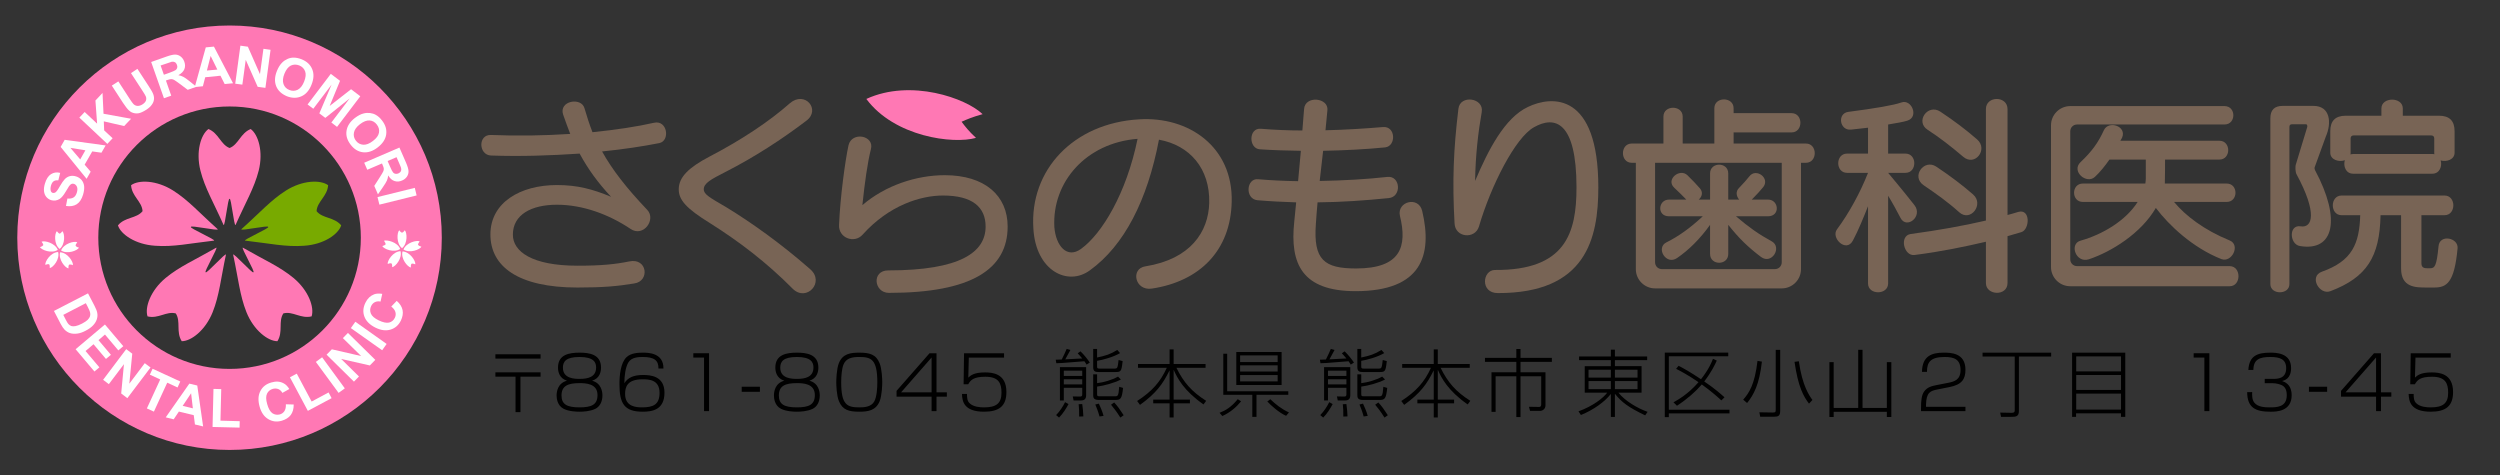 <?xml version="1.0" encoding="utf-8"?>
<!-- Generator: Adobe Illustrator 12.0.0, SVG Export Plug-In . SVG Version: 6.00 Build 51448)  -->
<!DOCTYPE svg PUBLIC "-//W3C//DTD SVG 1.1//EN" "http://www.w3.org/Graphics/SVG/1.1/DTD/svg11.dtd">
<svg  version="1.1" id="レイヤー_1" xmlns="http://www.w3.org/2000/svg" xmlns:xlink="http://www.w3.org/1999/xlink" width="736.159" height="140"
	 viewBox="0 0 736.159 140" overflow="visible" enable-background="new 0 0 736.159 140" xml:space="preserve">
<rect x="0" y="0" width="736.159" height="140" fill="#333333" stroke="none"/>
<rect fill="none" width="736.159" height="140"/>
<g>
	<path fill="#FF78B4" d="M130.092,69.991c0,34.511-27.974,62.502-62.484,62.502c-34.532,0-62.519-27.991-62.519-62.502
		c0-34.497,27.986-62.483,62.519-62.483C102.118,7.508,130.092,35.494,130.092,69.991 M67.607,31.352
		c-21.352,0-38.661,17.323-38.661,38.64c0,21.333,17.31,38.636,38.661,38.636c21.333,0,38.645-17.303,38.645-38.636
		C106.252,48.675,88.94,31.352,67.607,31.352"/>
	<path fill="#FFFFFF" d="M25.917,86.379l1.917,3.684c0.438,0.853,0.701,1.501,0.793,2.031c0.14,0.663,0.08,1.312-0.132,1.974
		c-0.224,0.666-0.61,1.247-1.132,1.791c-0.523,0.559-1.268,1.067-2.202,1.554c-0.829,0.434-1.598,0.702-2.298,0.799
		c-0.852,0.135-1.635,0.083-2.323-0.152c-0.529-0.184-1.044-0.501-1.536-0.999c-0.37-0.39-0.756-0.948-1.143-1.691l-1.975-3.805
		L25.917,86.379z M25.273,89.277l-6.64,3.44l0.779,1.513c0.284,0.555,0.53,0.953,0.724,1.178c0.252,0.274,0.536,0.464,0.842,0.596
		c0.304,0.107,0.716,0.107,1.234,0.028c0.529-0.106,1.178-0.35,1.947-0.741c0.783-0.412,1.341-0.791,1.691-1.144
		c0.339-0.344,0.567-0.713,0.67-1.052c0.105-0.393,0.099-0.791-0.014-1.193c-0.083-0.325-0.333-0.882-0.762-1.717L25.273,89.277z"/>
	<polygon fill="#FFFFFF" points="22.266,102.832 30.897,95.554 36.306,101.946 34.846,103.18 30.91,98.512 29.001,100.155 
		32.658,104.478 31.203,105.696 27.54,101.36 25.194,103.362 29.265,108.175 27.806,109.396 	"/>
	<polygon fill="#FFFFFF" points="30.364,111.836 37.168,102.807 38.944,104.146 38.083,112.975 42.629,106.941 44.325,108.216 
		37.499,117.244 35.689,115.867 36.496,107.235 32.05,113.119 	"/>
	<polygon fill="#FFFFFF" points="43.246,120.268 47.176,111.744 44.127,110.324 44.93,108.585 53.087,112.341 52.281,114.098 
		49.244,112.691 45.319,121.208 	"/>
	<path fill="#FFFFFF" d="M59.812,125.569l-2.411-0.581l-0.347-2.733l-4.383-1.06l-1.525,2.281l-2.34-0.584l6.949-9.931l2.334,0.563
		L59.812,125.569z M56.788,120.241l-0.515-4.441l-2.483,3.712L56.788,120.241z"/>
	<polygon fill="#FFFFFF" points="62.589,125.724 62.86,114.515 65.147,114.581 64.918,123.866 70.588,124.026 70.544,125.916 	"/>
	<path fill="#FFFFFF" d="M84.18,119.047l2.306,0.066c0.014,1.286-0.292,2.315-0.88,3.104c-0.598,0.78-1.479,1.326-2.647,1.678
		c-1.443,0.418-2.776,0.245-3.977-0.486c-1.213-0.721-2.055-1.949-2.53-3.646c-0.51-1.821-0.439-3.354,0.218-4.611
		c0.645-1.273,1.743-2.123,3.269-2.539c1.324-0.398,2.519-0.313,3.565,0.252c0.631,0.31,1.191,0.882,1.688,1.689l-2.038,1.14
		c-0.287-0.516-0.67-0.896-1.175-1.113c-0.506-0.198-1.047-0.224-1.628-0.079c-0.812,0.24-1.382,0.703-1.727,1.433
		c-0.338,0.722-0.33,1.736,0.043,3.021c0.383,1.394,0.909,2.281,1.562,2.743c0.663,0.426,1.393,0.533,2.175,0.334
		c0.585-0.166,1.034-0.506,1.352-0.981C84.07,120.555,84.22,119.896,84.18,119.047"/>
	<polygon fill="#FFFFFF" points="90.65,120.983 85.371,111.093 87.389,110.026 91.764,118.239 96.755,115.562 97.648,117.245 	"/>
	<polygon fill="#FFFFFF" points="99.704,115.692 93.009,106.572 94.852,105.207 101.535,114.355 	"/>
	<polygon fill="#FFFFFF" points="104.225,112.38 96.167,104.438 97.716,102.859 106.349,104.844 100.964,99.564 102.449,98.034 
		110.51,105.963 108.906,107.613 100.459,105.695 105.704,110.862 	"/>
	<polygon fill="#FFFFFF" points="112.532,103.137 103.311,96.614 104.639,94.744 113.851,101.282 	"/>
	<path fill="#FFFFFF" d="M115.216,90.265l1.605-1.669c0.953,0.82,1.527,1.748,1.724,2.715c0.196,0.981,0.012,2.003-0.505,3.098
		c-0.662,1.34-1.677,2.232-3.01,2.638c-1.353,0.418-2.826,0.232-4.415-0.538c-1.692-0.825-2.796-1.922-3.296-3.232
		c-0.511-1.327-0.416-2.699,0.28-4.119c0.603-1.257,1.464-2.061,2.578-2.496c0.663-0.239,1.459-0.281,2.381-0.129l-0.509,2.275
		c-0.591-0.133-1.123-0.081-1.621,0.146c-0.489,0.231-0.861,0.609-1.132,1.153c-0.365,0.756-0.391,1.496-0.086,2.228
		c0.307,0.747,1.074,1.392,2.288,1.994c1.277,0.617,2.3,0.83,3.082,0.659c0.77-0.215,1.338-0.671,1.688-1.407
		c0.271-0.55,0.32-1.114,0.17-1.67C116.291,91.338,115.88,90.794,115.216,90.265"/>
	<path fill="#FFFFFF" d="M19.429,60.648l0.417-2.189c0.754,0.08,1.358-0.027,1.81-0.318c0.449-0.276,0.77-0.769,0.967-1.431
		c0.212-0.704,0.225-1.284,0.028-1.731c-0.2-0.43-0.491-0.722-0.89-0.842c-0.259-0.08-0.497-0.066-0.715,0.027
		c-0.229,0.093-0.464,0.317-0.705,0.647c-0.172,0.239-0.503,0.77-0.993,1.625c-0.634,1.087-1.231,1.797-1.803,2.154
		c-0.789,0.484-1.617,0.597-2.467,0.357c-0.556-0.166-1.025-0.489-1.417-0.928c-0.392-0.473-0.624-1.02-0.702-1.708
		c-0.068-0.638,0.005-1.386,0.265-2.242c0.396-1.34,0.993-2.279,1.792-2.784c0.807-0.503,1.7-0.651,2.708-0.377l-0.552,2.205
		c-0.581-0.066-1.045,0.015-1.385,0.268c-0.325,0.23-0.589,0.637-0.771,1.258c-0.178,0.636-0.194,1.181-0.043,1.624
		c0.105,0.284,0.293,0.458,0.571,0.538c0.251,0.066,0.502,0.027,0.757-0.134c0.304-0.205,0.752-0.782,1.311-1.808
		c0.562-0.974,1.062-1.681,1.485-2.13c0.41-0.418,0.895-0.702,1.452-0.86c0.548-0.146,1.164-0.135,1.846,0.078
		c0.625,0.186,1.157,0.542,1.602,1.021c0.43,0.519,0.693,1.115,0.775,1.828c0.079,0.703-0.03,1.525-0.294,2.467
		c-0.409,1.38-1.039,2.334-1.895,2.886C21.734,60.685,20.686,60.847,19.429,60.648"/>
	<path fill="#FFFFFF" d="M31.106,42.827l-1.231,2.136l-2.711-0.379l-2.24,3.905l1.775,2.068l-1.198,2.095l-7.643-9.392l1.191-2.09
		L31.106,42.827z M25.142,44.261l-4.409-0.717l2.89,3.394L25.142,44.261z"/>
	<polygon fill="#FFFFFF" points="31.604,42.375 23.365,34.634 24.93,32.977 28.595,36.409 28.1,29.596 30.192,27.363 30.482,33.495 
		38.598,34.967 36.558,37.115 30.568,35.734 30.671,38.385 33.164,40.708 	"/>
	<path fill="#FFFFFF" d="M32.923,25.208l1.923-1.244l3.336,5.143c0.522,0.814,0.899,1.298,1.106,1.524
		c0.33,0.331,0.736,0.53,1.191,0.557c0.457,0.02,0.964-0.12,1.498-0.463c0.53-0.347,0.877-0.736,1.009-1.143
		c0.12-0.396,0.107-0.801-0.041-1.169c-0.158-0.355-0.481-0.907-0.968-1.642l-3.406-5.236l1.895-1.259l3.251,4.984
		c0.74,1.126,1.22,1.947,1.418,2.506c0.199,0.543,0.264,1.039,0.199,1.545c-0.062,0.537-0.266,1.04-0.603,1.492
		c-0.34,0.509-0.891,1.02-1.638,1.511c-0.896,0.568-1.65,0.914-2.248,1.035c-0.604,0.09-1.146,0.052-1.65-0.109
		c-0.491-0.144-0.89-0.396-1.2-0.694c-0.51-0.471-1.088-1.233-1.783-2.272L32.923,25.208z"/>
	<path fill="#FFFFFF" d="M48.276,28.932l-3.763-10.678l4.518-1.597c1.141-0.406,2.002-0.598,2.585-0.586
		c0.6,0.016,1.114,0.207,1.608,0.586c0.476,0.377,0.833,0.894,1.052,1.517c0.285,0.802,0.285,1.538,0,2.234
		c-0.288,0.662-0.869,1.248-1.757,1.729c0.558,0.107,1.047,0.259,1.466,0.498c0.416,0.198,1.027,0.647,1.834,1.285l2.028,1.63
		l-2.571,0.901l-2.371-1.78c-0.843-0.622-1.412-1.022-1.685-1.167c-0.279-0.135-0.56-0.208-0.804-0.208
		c-0.258,0-0.627,0.089-1.133,0.261l-0.428,0.151l1.561,4.456L48.276,28.932z M48.258,22.012l1.581-0.561
		c1.033-0.381,1.661-0.652,1.901-0.832c0.209-0.172,0.357-0.369,0.433-0.646c0.067-0.261,0.067-0.559-0.064-0.877
		c-0.134-0.352-0.326-0.623-0.598-0.776c-0.266-0.146-0.583-0.189-0.947-0.132c-0.184,0.038-0.717,0.218-1.586,0.537l-1.683,0.558
		L48.258,22.012z"/>
	<path fill="#FFFFFF" d="M68.629,24.519l-2.475,0.23l-1.236-2.452l-4.49,0.452l-0.685,2.65l-2.396,0.246l3.248-11.693l2.4-0.227
		L68.629,24.519z M64.001,20.487l-1.977-4.017l-1.1,4.302L64.001,20.487z"/>
	<polygon fill="#FFFFFF" points="69.264,24.644 70.789,13.448 72.991,13.752 76.553,21.839 77.572,14.368 79.67,14.667 
		78.153,25.871 75.88,25.564 72.364,17.625 71.365,24.922 	"/>
	<path fill="#FFFFFF" d="M81.542,20.893c0.431-1.069,0.954-1.904,1.571-2.492c0.442-0.445,0.957-0.783,1.545-1.043
		c0.581-0.265,1.167-0.389,1.735-0.389c0.771-0.014,1.569,0.151,2.425,0.49c1.542,0.629,2.588,1.595,3.129,2.949
		c0.545,1.327,0.465,2.852-0.224,4.543c-0.676,1.71-1.686,2.855-2.985,3.413c-1.31,0.581-2.728,0.569-4.269-0.026
		c-1.551-0.665-2.605-1.625-3.139-2.951C80.799,24.059,80.864,22.57,81.542,20.893 M83.747,21.722
		c-0.468,1.166-0.562,2.176-0.271,3.018c0.298,0.842,0.876,1.43,1.724,1.753c0.837,0.345,1.659,0.32,2.439-0.053
		c0.783-0.402,1.434-1.192,1.915-2.418c0.484-1.207,0.585-2.207,0.301-2.996c-0.292-0.81-0.874-1.407-1.736-1.76
		c-0.883-0.342-1.705-0.315-2.48,0.041C84.868,19.712,84.239,20.5,83.747,21.722"/>
	<polygon fill="#FFFFFF" points="90.569,30.764 97.411,21.748 100.128,23.802 97.079,31.199 103.379,26.276 106.094,28.349 
		99.247,37.363 97.57,36.08 102.954,28.988 95.793,34.713 94.037,33.388 97.636,24.921 92.253,32.021 	"/>
	<path fill="#FFFFFF" d="M104.482,34.752c0.917-0.696,1.786-1.165,2.615-1.351c0.617-0.161,1.238-0.193,1.876-0.12
		c0.623,0.081,1.192,0.253,1.697,0.55c0.662,0.364,1.272,0.91,1.828,1.651c1.028,1.326,1.429,2.677,1.218,4.137
		c-0.204,1.393-1.043,2.665-2.497,3.79c-1.451,1.124-2.878,1.581-4.295,1.433c-1.432-0.159-2.646-0.902-3.653-2.213
		c-1.026-1.339-1.443-2.665-1.233-4.097C102.245,37.112,103.067,35.854,104.482,34.752 M105.988,36.576
		c-1.014,0.787-1.604,1.611-1.764,2.471c-0.171,0.903,0.026,1.673,0.586,2.4c0.556,0.717,1.257,1.101,2.139,1.169
		c0.885,0.066,1.832-0.308,2.872-1.114c1.033-0.782,1.618-1.579,1.774-2.425c0.153-0.849-0.051-1.631-0.622-2.384
		c-0.571-0.759-1.286-1.159-2.147-1.225C107.966,35.41,107.016,35.787,105.988,36.576"/>
	<path fill="#FFFFFF" d="M107.246,47.918l10.369-4.467l1.922,4.388c0.472,1.088,0.724,1.943,0.756,2.52
		c0.03,0.591-0.118,1.129-0.462,1.656c-0.36,0.517-0.828,0.889-1.447,1.141c-0.774,0.345-1.511,0.392-2.227,0.146
		c-0.71-0.224-1.321-0.754-1.843-1.643c-0.066,0.577-0.191,1.073-0.387,1.509c-0.191,0.445-0.573,1.063-1.165,1.925l-1.469,2.135
		l-1.086-2.49l1.601-2.501c0.564-0.88,0.914-1.466,1.037-1.757c0.132-0.292,0.185-0.543,0.17-0.817
		c-0.026-0.258-0.132-0.617-0.358-1.105l-0.172-0.427l-4.337,1.857L107.246,47.918z M114.143,47.413l0.662,1.538
		c0.438,1.022,0.758,1.631,0.947,1.832c0.193,0.218,0.424,0.357,0.696,0.396c0.266,0.055,0.557,0.012,0.862-0.112
		c0.358-0.158,0.6-0.378,0.729-0.657c0.132-0.264,0.16-0.598,0.067-0.953c-0.057-0.186-0.251-0.704-0.624-1.539l-0.716-1.631
		L114.143,47.413z"/>
	<polygon fill="#FFFFFF" points="111.162,58.033 122.139,55.316 122.68,57.548 111.717,60.262 	"/>
	<path fill="#FFFFFF" d="M118.381,73.081c1.728-1.365,1.503-4.642,0.812-5.276c-0.258,0.391-0.529,0.635-0.812,0.704
		c-0.29-0.069-0.554-0.313-0.819-0.704C116.886,68.439,116.648,71.716,118.381,73.081"/>
	<path fill="#FFFFFF" d="M117.841,73.315c-0.79-2.063-3.905-2.75-4.774-2.429c0.32,0.42,0.492,0.817,0.492,1.054
		c-0.172,0.219-0.519,0.398-0.994,0.52C113.017,73.325,115.985,74.547,117.841,73.315"/>
	<path fill="#FFFFFF" d="M117.935,73.958c-2.219,0.104-3.919,2.811-3.769,3.778c0.466-0.212,0.838-0.253,1.116-0.174
		c0.187,0.253,0.24,0.637,0.199,1.115C116.448,78.519,118.511,76.065,117.935,73.958"/>
	<path fill="#FFFFFF" d="M118.53,74.036c-0.581,2.135,1.486,4.577,2.446,4.743c-0.032-0.499,0.02-0.871,0.199-1.109
		c0.284-0.107,0.656-0.027,1.121,0.158C122.435,76.859,120.745,74.157,118.53,74.036"/>
	<path fill="#FFFFFF" d="M118.812,73.468c1.855,1.23,4.822,0.013,5.278-0.809c-0.496-0.146-0.832-0.333-0.996-0.585
		c-0.008-0.238,0.171-0.583,0.481-1.007C122.706,70.649,119.597,71.454,118.812,73.468"/>
	<path fill="#FFFFFF" d="M17.557,73.301c1.731-1.379,1.501-4.579,0.811-5.23c-0.251,0.346-0.517,0.651-0.811,0.742
		c-0.276-0.091-0.543-0.396-0.807-0.742C16.06,68.722,15.835,71.922,17.557,73.301"/>
	<path fill="#FFFFFF" d="M17.021,73.573c-0.789-2.003-3.891-2.829-4.781-2.4c0.333,0.426,0.505,0.723,0.5,1
		c-0.167,0.258-0.519,0.473-0.989,0.589C12.198,73.587,15.158,74.792,17.021,73.573"/>
	<path fill="#FFFFFF" d="M17.116,74.21c-2.224,0.093-3.905,2.81-3.773,3.777c0.462-0.186,0.845-0.251,1.119-0.159
		c0.18,0.239,0.239,0.611,0.194,1.113C15.63,78.779,17.688,76.343,17.116,74.21"/>
	<path fill="#FFFFFF" d="M17.703,74.289c-0.571,2.146,1.486,4.586,2.453,4.747c-0.039-0.498,0.013-0.863,0.201-1.101
		c0.274-0.107,0.667-0.041,1.113,0.156C21.621,77.112,19.933,74.395,17.703,74.289"/>
	<path fill="#FFFFFF" d="M17.984,73.758c1.854,1.206,4.823,0.013,5.278-0.835c-0.48-0.105-0.838-0.293-0.997-0.583
		c0-0.299,0.172-0.582,0.49-0.995C21.88,70.876,18.776,71.716,17.984,73.758"/>
	<path fill="#FF78B4" d="M67.607,58.578c0.443-0.558,1.326,8.302,1.764,7.649c2.916-6.563,5.489-10.832,6.8-15.963
		c1.42-5.621-0.119-10.632-2.348-12.271c-3.04,1.22-3.579,4.569-6.216,5.589c-2.658-1.02-3.197-4.369-6.233-5.589
		c-2.225,1.639-3.776,6.649-2.346,12.271c1.299,5.131,3.884,9.399,6.796,15.963C66.263,66.88,67.118,58.021,67.607,58.578"/>
	<path fill="#FF78B4" d="M56.244,66.843c-0.377-0.654,8.287,1.29,7.863,0.645c-5.363-4.785-8.65-8.553-13.134-11.389
		c-4.897-3.089-10.154-3.195-12.376-1.564c0.2,3.274,3.235,4.826,3.38,7.65c-1.789,2.215-5.154,1.656-7.249,4.175
		C35.577,69.025,39.9,72,45.686,72.365c5.282,0.412,10.161-0.69,17.328-1.511C63.714,70.649,55.577,67.076,56.244,66.843"/>
	<path fill="#FF78B4" d="M60.58,80.147c-0.69,0.187,3.792-7.451,3.088-7.212c-6.229,3.592-10.831,5.543-14.913,8.924
		c-4.456,3.711-6.166,8.676-5.317,11.302c3.183,0.801,5.581-1.611,8.326-0.869c1.538,2.374,0,5.424,1.749,8.181
		c2.761,0,6.96-3.184,9.109-8.551c1.963-4.906,2.398-9.891,3.909-16.931C66.519,74.248,60.634,80.864,60.58,80.147"/>
	<path fill="#FF78B4" d="M74.605,80.147c-0.04,0.717-5.946-5.899-5.952-5.156c1.519,7.04,1.964,12.024,3.916,16.931
		c2.149,5.367,6.357,8.551,9.117,8.551c1.751-2.757,0.199-5.807,1.751-8.181c2.746-0.756,5.145,1.659,8.326,0.869
		c0.848-2.626-0.862-7.591-5.322-11.302c-4.077-3.381-8.68-5.332-14.909-8.924C70.822,72.696,75.31,80.334,74.605,80.147"/>
	<path fill="#78AA00" d="M78.95,66.843c0.671,0.233-7.461,3.807-6.768,4.012c7.172,0.82,12.05,1.923,17.332,1.511
		c5.787-0.365,10.1-3.34,10.961-6.006c-2.109-2.519-5.466-1.96-7.254-4.175c0.145-2.824,3.18-4.376,3.4-7.65
		c-2.238-1.631-7.504-1.524-12.402,1.564c-4.482,2.836-7.769,6.604-13.133,11.389C70.657,68.133,79.34,66.188,78.95,66.843"/>
</g>
<path d="M159.178,104.32v1.275h-13.3v-1.275H159.178z M159.178,109.64v1.276h-5.926v10.445h-1.449v-10.445h-5.925v-1.276H159.178z"
	/>
<path d="M170.645,105.12c4.152,0,4.888,1.535,4.888,3.093c0,2.854-2.487,3.352-4.779,3.352c-1.427,0-4.996,0-4.996-3.287
	C165.758,106.504,166.601,105.12,170.645,105.12z M166.947,112.105c-2.704,0.714-3.049,3.2-3.049,4.347
	c0,0.8,0.173,2.963,2.098,3.937c1.514,0.757,3.698,0.843,4.649,0.843c0.995,0,3.093-0.086,4.65-0.843
	c1.276-0.628,2.098-2.033,2.098-3.958c0-1.038-0.303-3.611-3.049-4.325c2.249-0.692,2.638-2.617,2.638-3.871
	c0-4.001-3.633-4.39-6.336-4.39c-2.984,0-6.336,0.519-6.336,4.39C164.309,109.467,164.698,111.392,166.947,112.105z
	 M170.624,112.819c1.73,0,5.32,0.064,5.32,3.503c0,2.877-1.773,3.634-5.32,3.634c-3.698,0-5.277-0.909-5.277-3.504
	C165.347,113.576,167.314,112.819,170.624,112.819z"/>
<path d="M189.152,111.694c1.773,0,5.061,0,5.061,3.979c0,3.46-1.838,4.282-5.147,4.282c-1.665,0-4.996-0.151-4.996-3.937
	C184.07,114.073,184.589,111.694,189.152,111.694z M195.359,108.516c0.065-4.671-4.585-4.671-6.077-4.671
	c-1.427,0-3.46,0.107-4.758,1.297c-1.816,1.688-2.119,5.472-2.119,7.98c0,5.666,1.406,8.109,6.812,8.109
	c2.704,0,6.445-0.454,6.445-5.601c0-4.931-4.131-5.212-6.293-5.212c-2.833,0-4.477,0.778-5.514,2.422
	c0-2.228,0.324-4.649,1.146-6.077c0.93-1.601,3.071-1.644,4.26-1.644c3.396,0,4.671,0.995,4.628,3.396H195.359z"/>
<path d="M208.785,104.018v17.041h-1.471v-15.766h-3.157v-1.275H208.785z"/>
<path d="M223.767,113.879v1.492h-5.363v-1.492H223.767z"/>
<path d="M234.644,105.12c4.152,0,4.888,1.535,4.888,3.093c0,2.854-2.487,3.352-4.779,3.352c-1.427,0-4.996,0-4.996-3.287
	C229.756,106.504,230.6,105.12,234.644,105.12z M230.946,112.105c-2.704,0.714-3.049,3.2-3.049,4.347c0,0.8,0.173,2.963,2.098,3.937
	c1.514,0.757,3.698,0.843,4.649,0.843c0.995,0,3.093-0.086,4.65-0.843c1.276-0.628,2.098-2.033,2.098-3.958
	c0-1.038-0.303-3.611-3.049-4.325c2.249-0.692,2.638-2.617,2.638-3.871c0-4.001-3.633-4.39-6.336-4.39
	c-2.984,0-6.336,0.519-6.336,4.39C228.307,109.467,228.696,111.392,230.946,112.105z M234.622,112.819c1.73,0,5.32,0.064,5.32,3.503
	c0,2.877-1.773,3.634-5.32,3.634c-3.698,0-5.277-0.909-5.277-3.504C229.345,113.576,231.313,112.819,234.622,112.819z"/>
<path d="M253,105.12c3.46,0,5.341,0.584,5.341,7.461c0,1.601-0.151,4.282-0.908,5.645c-0.93,1.644-3.028,1.73-4.369,1.73
	c-3.633,0-5.363-0.714-5.363-7.439c0-1.86,0.195-3.937,0.649-5.104C249.129,105.423,250.967,105.12,253,105.12z M253.021,103.845
	c-2.574,0-4.866,0.303-5.99,3.049c-0.714,1.752-0.779,5.039-0.779,5.645c0,0.778,0.086,3.936,0.779,5.579
	c1.06,2.617,2.962,3.114,5.99,3.114c2.617,0,4.866-0.346,5.99-3.049c0.714-1.752,0.779-4.996,0.779-5.645
	c0-0.735-0.087-3.914-0.779-5.58C257.952,104.32,256.006,103.845,253.021,103.845z"/>
<path d="M274.318,115.522h-8.975l8.975-10.251V115.522z M273.713,104.018l-9.71,11.072v1.708h10.315v4.261h1.449v-4.261h3.049
	v-1.275h-3.049v-11.505H273.713z"/>
<path d="M295.659,104.018v1.275h-10.38l-0.151,5.904c0.67-0.627,1.644-1.535,4.909-1.535c2.055,0,6.315,0.216,6.315,5.773
	c0,4.195-2.206,5.796-6.596,5.796c-5.991,0-6.423-3.136-6.488-5.233h1.47c0.022,1.125,0.065,2.076,0.757,2.725
	c1.167,1.125,3.114,1.233,4.282,1.233c3.46,0,5.125-1.082,5.125-4.304c0-2.747-0.779-4.715-4.736-4.715
	c-3.503,0-4.347,0.974-5.061,2.206h-1.362l0.13-9.126H295.659z"/>
<path d="M318.681,109.143v1.558h-5.428v-1.558H318.681z M312.107,108.104v9.818h1.146v-3.72h5.428v1.903
	c0,0.433-0.108,0.67-0.648,0.67l-2.141-0.043l0.238,1.189h2.12c1.016,0,1.579-0.39,1.579-1.579v-8.239H312.107z M318.681,111.673
	v1.514h-5.428v-1.514H318.681z M317.34,104.039c0.281,0.303,0.584,0.605,1.341,1.514c-2.833,0.151-3.136,0.173-4.996,0.26
	c0.238-0.39,1.276-2.314,1.514-2.769l-1.103-0.303c-0.519,1.232-0.605,1.384-1.449,3.114c-1.06,0.043-1.189,0.064-1.773,0.064
	l0.173,1.038c0.476-0.021,0.952-0.021,1.665-0.064c1.233-0.087,1.773-0.13,6.596-0.519c0.303,0.41,0.433,0.605,0.648,0.994
	l0.952-0.605c-0.476-0.735-1.665-2.292-2.747-3.309L317.34,104.039z M311.848,122.962c1.146-1.125,2.184-2.833,2.79-3.979
	l-1.016-0.562c-0.627,1.298-1.601,2.769-2.639,3.807L311.848,122.962z M319.006,122.615c-0.043-1.275-0.151-2.443-0.325-3.633
	l-1.06,0.043c0.108,0.822,0.195,2.574,0.151,3.634L319.006,122.615z M321.904,102.741v5.363c0,1.298,0.648,1.449,1.665,1.449h4.866
	c0.844,0,1.276-0.065,1.536-0.433c0.259-0.368,0.389-0.8,0.605-2.79l-1.189-0.324c-0.281,2.271-0.303,2.53-1.168,2.53h-4.477
	c-0.627,0-0.692-0.151-0.692-0.67v-1.622c1.687-0.26,4.801-1.104,6.769-2.271l-0.822-0.93c-2.033,1.276-3.396,1.687-5.947,2.228
	v-2.53H321.904z M321.904,110.224v6.013c0,0.713,0,1.535,1.622,1.535h4.888c1.579,0,1.946-0.324,2.292-3.547l-1.146-0.324
	c-0.194,2.79-0.432,2.79-1.276,2.79h-4.498c-0.714,0-0.735-0.13-0.735-0.822v-2.032c2.055-0.26,4.952-1.038,7.007-2.076
	l-0.843-0.865c-1.86,1.038-4.282,1.708-6.164,1.925v-2.596H321.904z M324.953,122.464c-0.238-1.081-1.125-3.092-1.384-3.611
	l-1.038,0.26c0.324,0.735,0.93,2.357,1.233,3.525L324.953,122.464z M330.878,122.27c-1.103-1.708-1.795-2.682-2.79-3.763l-0.93,0.67
	c0.692,0.822,1.622,1.99,2.747,3.785L330.878,122.27z"/>
<path d="M344.401,107.175v-4.282h1.189v4.282h9.407v1.124h-8.585c2.163,4.391,4.563,7.072,8.758,9.732l-0.778,1.06
	c-5.817-4.044-7.742-7.808-8.759-10.143h-0.043v8.715h4.801v1.104h-4.801v4.151h-1.189v-4.151h-4.823v-1.104h4.823v-8.542h-0.043
	c-2.011,4.044-3.936,6.683-8.672,10.1l-0.844-1.146c4.39-2.833,6.855-5.623,8.737-9.775h-8.478v-1.124H344.401z"/>
<path d="M376.22,109.402h-11.051v-1.816h11.051V109.402z M364.044,103.649v9.71h13.344v-9.71H364.044z M376.22,106.612h-11.051
	v-1.968h11.051V106.612z M376.22,112.3h-11.051v-1.859h11.051V112.3z M360.216,104.169v12.089h8.542v6.487h1.232v-6.487h9.364
	v-1.038h-17.993v-11.051H360.216z M359.935,122.508c2.335-1.082,4.066-2.552,5.515-4.325l-0.973-0.649
	c-1.925,2.357-3.525,3.31-5.363,4.022L359.935,122.508z M373.17,118.226c1.104,1.189,3.482,3.309,5.536,4.217l0.844-0.994
	c-2.185-0.995-3.914-2.379-5.493-3.894L373.17,118.226z"/>
<path d="M396.468,109.143v1.558h-5.428v-1.558H396.468z M389.894,108.104v9.818h1.146v-3.72h5.428v1.903
	c0,0.433-0.108,0.67-0.648,0.67l-2.141-0.043l0.237,1.189h2.119c1.017,0,1.579-0.39,1.579-1.579v-8.239H389.894z M396.468,111.673
	v1.514h-5.428v-1.514H396.468z M395.127,104.039c0.281,0.303,0.584,0.605,1.341,1.514c-2.833,0.151-3.136,0.173-4.995,0.26
	c0.237-0.39,1.275-2.314,1.514-2.769l-1.104-0.303c-0.519,1.232-0.605,1.384-1.448,3.114c-1.06,0.043-1.189,0.064-1.773,0.064
	l0.173,1.038c0.476-0.021,0.951-0.021,1.665-0.064c1.233-0.087,1.773-0.13,6.596-0.519c0.303,0.41,0.433,0.605,0.649,0.994
	l0.951-0.605c-0.476-0.735-1.665-2.292-2.746-3.309L395.127,104.039z M389.634,122.962c1.146-1.125,2.185-2.833,2.79-3.979
	l-1.017-0.562c-0.627,1.298-1.6,2.769-2.638,3.807L389.634,122.962z M396.792,122.615c-0.043-1.275-0.151-2.443-0.324-3.633
	l-1.06,0.043c0.108,0.822,0.194,2.574,0.151,3.634L396.792,122.615z M399.69,102.741v5.363c0,1.298,0.648,1.449,1.665,1.449h4.866
	c0.843,0,1.275-0.065,1.535-0.433c0.26-0.368,0.39-0.8,0.605-2.79l-1.189-0.324c-0.281,2.271-0.303,2.53-1.168,2.53h-4.477
	c-0.627,0-0.691-0.151-0.691-0.67v-1.622c1.687-0.26,4.801-1.104,6.769-2.271l-0.822-0.93c-2.032,1.276-3.395,1.687-5.946,2.228
	v-2.53H399.69z M399.69,110.224v6.013c0,0.713,0,1.535,1.622,1.535h4.887c1.579,0,1.947-0.324,2.293-3.547l-1.146-0.324
	c-0.194,2.79-0.433,2.79-1.275,2.79h-4.499c-0.713,0-0.734-0.13-0.734-0.822v-2.032c2.054-0.26,4.952-1.038,7.007-2.076L407,110.895
	c-1.86,1.038-4.282,1.708-6.163,1.925v-2.596H399.69z M402.739,122.464c-0.237-1.081-1.124-3.092-1.384-3.611l-1.038,0.26
	c0.324,0.735,0.93,2.357,1.232,3.525L402.739,122.464z M408.665,122.27c-1.103-1.708-1.795-2.682-2.79-3.763l-0.93,0.67
	c0.692,0.822,1.622,1.99,2.746,3.785L408.665,122.27z"/>
<path d="M422.188,107.175v-4.282h1.189v4.282h9.407v1.124h-8.585c2.162,4.391,4.562,7.072,8.759,9.732l-0.779,1.06
	c-5.817-4.044-7.742-7.808-8.758-10.143h-0.044v8.715h4.801v1.104h-4.801v4.151h-1.189v-4.151h-4.822v-1.104h4.822v-8.542h-0.043
	c-2.011,4.044-3.936,6.683-8.672,10.1l-0.844-1.146c4.391-2.833,6.855-5.623,8.737-9.775h-8.478v-1.124H422.188z"/>
<path d="M447.734,102.763v2.617h9.234v1.168h-9.234v3.07h7.354v9.775c0,1.017-0.844,1.601-1.622,1.601h-2.92l-0.324-1.212
	l2.79,0.044c0.41,0.021,0.821,0.021,0.821-0.844v-8.175h-6.099v12.003h-1.232v-12.003h-6.099v10.467h-1.211v-11.656h7.31v-3.07
	h-9.234v-1.168h9.234v-2.617H447.734z"/>
<path d="M474.341,108.883v2.314h-6.574v-2.314H474.341z M464.978,104.969v1.081h9.363v1.773h-7.698v7.808h6.617
	c-1.124,1.535-4.195,3.957-8.456,5.492l0.714,1.082c3.655-1.471,7.05-3.915,8.78-6.164h0.043v6.726h1.189v-6.769h0.044
	c1.902,2.4,3.827,3.893,8.866,6.314l0.714-1.038c-2.92-1.038-6.574-3.136-8.586-5.644h6.812v-7.808h-7.851v-1.773h9.494v-1.081
	h-9.494v-2.011h-1.189v2.011H464.978z M474.341,112.214v2.379h-6.574v-2.379H474.341z M482.191,111.197h-6.661v-2.314h6.661V111.197
	z M482.191,114.593h-6.661v-2.379h6.661V114.593z"/>
<path d="M505.532,106.18c-0.541,1.189-1.578,3.396-3.698,6.142c3.157,2.142,4.888,3.698,5.969,4.672l-0.93,0.908
	c-0.821-0.757-2.595-2.4-5.752-4.693c-1.882,2.142-4.131,4.174-7.31,6.271l-1.038-1.016c1.318-0.735,4.303-2.379,7.374-5.926
	c-2.941-2.033-5.169-3.201-6.596-3.937l0.735-0.886c1.362,0.691,3.2,1.687,6.596,3.957c2.336-2.963,3.157-5.061,3.525-6.012
	L505.532,106.18z M508.906,103.822v1.082H491.41v15.743h17.863v1.081H491.41v1.104h-1.189v-19.01H508.906z"/>
<path d="M513.303,117.685c1.687-1.902,3.396-4.368,4.217-11.418l1.298,0.216c-0.757,6.748-2.4,9.754-4.368,12.197L513.303,117.685z
	 M529.695,106.375c1.017,7.31,3.136,10.207,4.001,11.396l-1.017,1.081c-1.601-2.119-3.18-4.844-4.261-12.305L529.695,106.375z
	 M524.202,121.016c0,1.492-0.627,1.687-1.773,1.687h-4.109l-0.259-1.298l3.936,0.065c0.822,0,0.887-0.151,0.887-0.908v-17.539h1.319
	V121.016z"/>
<path d="M539.952,120.129h7.224v-17.128h1.275v17.128h7.158v-13.495h1.319v16.155h-1.319v-1.536h-15.657v1.536h-1.254v-16.155h1.254
	V120.129z"/>
<path d="M570.538,114.679c-2.076,0.411-3.33,0.801-3.396,4.542v0.562h11.613v1.276h-13.084v-0.476v-0.498
	c0-2.162,0.173-3.719,0.887-4.757c0.974-1.385,2.336-1.644,3.634-1.925l3.438-0.671c1.729-0.346,3.676-0.8,3.676-3.763
	c0-3.136-1.838-3.85-4.649-3.85c-4.065,0-5.255,1.406-5.233,4.391h-1.471c0.065-4.693,2.898-5.666,6.358-5.666
	c2.032,0,6.444,0,6.444,5.038c0,2.812-1.103,4.391-4.736,5.104L570.538,114.679z"/>
<path d="M603.989,104.99h-9.494v16.047c0,1.665-0.973,1.708-2.271,1.708h-2.984l-0.26-1.254l3.33,0.064
	c0.52,0,0.952-0.064,0.952-0.713V104.99h-9.473v-1.146h20.199V104.99z"/>
<path d="M624.562,110.419v4.411H611.37v-4.411H624.562z M610.159,103.845v18.9h1.168v-1.038h13.234v1.038h1.255v-18.9H610.159z
	 M624.562,104.947v4.412H611.37v-4.412H624.562z M624.562,115.911v4.693H611.37v-4.693H624.562z"/>
<path d="M650.579,104.018v17.041h-1.471v-15.766h-3.157v-1.275H650.579z"/>
<path d="M663.183,115.457c-0.021,1.038-0.064,2.206,0.648,3.114c1.017,1.298,3.114,1.385,4.521,1.385
	c2.055,0,5.017-0.044,5.017-3.568c0-0.757-0.086-2.4-1.557-3.006c-0.368-0.151-1.384-0.541-2.573-0.541h-2.357v-1.276h2.4
	c1.276,0,3.914,0,3.914-3.136c0-2.66-1.838-3.309-4.649-3.309c-3.157,0-4.952,0.648-5.018,3.807h-1.47
	c0.237-4.261,2.789-5.082,6.466-5.082c1.535,0,6.12,0,6.12,4.52c0,3.157-1.946,3.654-2.682,3.828
	c0.497,0.173,1.038,0.346,1.665,0.93c0.865,0.821,1.189,2.032,1.189,3.222c0,4.845-4.52,4.888-6.25,4.888
	c-4.455,0-6.834-1.211-6.855-5.774H663.183z"/>
<path d="M685.259,113.879v1.492h-5.363v-1.492H685.259z"/>
<path d="M699.66,115.522h-8.975l8.975-10.251V115.522z M699.055,104.018l-9.71,11.072v1.708h10.315v4.261h1.449v-4.261h3.049v-1.275
	h-3.049v-11.505H699.055z"/>
<path d="M721.649,104.018v1.275h-10.381l-0.151,5.904c0.671-0.627,1.644-1.535,4.909-1.535c2.055,0,6.315,0.216,6.315,5.773
	c0,4.195-2.206,5.796-6.597,5.796c-5.99,0-6.423-3.136-6.487-5.233h1.471c0.021,1.125,0.064,2.076,0.757,2.725
	c1.168,1.125,3.114,1.233,4.282,1.233c3.46,0,5.125-1.082,5.125-4.304c0-2.747-0.778-4.715-4.736-4.715
	c-3.503,0-4.347,0.974-5.061,2.206h-1.362l0.13-9.126H721.649z"/>
<g>
	<path fill="#786455" d="M177.292,44.597c2.961,5.354,7.182,10.772,13.293,17.198c2.709,2.835-1.134,8.19-4.914,5.607
		c-6.3-4.221-13.986-7.119-21.672-7.119c-7.497,0-12.978,2.898-12.978,8.82c0,4.914,5.544,9.135,19.026,9.135
		c7.182,0,11.214-0.441,15.246-1.26c5.355-1.135,6.111,5.858,1.449,6.488c-4.977,0.819-9.135,1.197-16.695,1.197
		c-17.451,0-25.641-6.174-25.641-15.624c0-9.387,8.757-14.553,19.593-14.553c5.985,0,10.521,1.197,15.939,3.465
		c-3.78-4.032-6.741-8.063-9.261-12.726c-8.379,0.566-17.388,0.882-26.082,0.566c-3.717-0.126-3.906-6.236,0-6.048
		c7.686,0.315,15.687,0.189,23.31-0.314c-0.693-1.827-1.386-3.654-2.079-5.67c-1.386-4.096,5.418-5.292,6.3-1.827
		c0.693,2.394,1.449,4.725,2.331,6.993c6.867-0.693,13.104-1.639,18.081-2.772c4.032-0.945,4.851,5.355,1.575,5.985
		C189.325,43.084,183.592,43.967,177.292,44.597z"/>
	<path fill="#786455" d="M233.443,85.042c-7.812-7.875-15.813-13.923-24.381-19.341c-7.056-4.347-9.198-6.867-9.198-9.954
		c0-3.591,2.961-6.426,8.946-9.576c9.324-4.851,17.64-10.331,23.751-15.749c4.473-3.844,9.198,1.89,4.914,5.103
		c-7.371,5.607-15.372,10.772-23.877,15.12c-4.347,2.205-6.363,3.339-6.363,5.103c0,1.513,1.827,2.457,6.552,5.229
		c7.245,4.41,16.065,10.646,24.759,18.27C243.019,83.089,237.475,89.011,233.443,85.042z"/>
	<path fill="#786455" d="M261.749,86.239c-4.41,0-5.166-6.615-0.189-6.615c21.231,0,28.665-5.354,28.665-12.915
		c0-5.732-3.906-9.135-12.537-9.135c-6.552,0-15.876,2.835-23.688,11.529c-2.394,2.709-7.119,1.008-6.93-2.835
		c0.315-7.938,1.764-18.774,2.772-23.437c0.945-4.221,7.686-2.961,6.615,1.071c-1.008,3.969-1.827,9.891-2.52,16.506
		c6.804-5.858,16.002-8.82,24.255-8.82c11.844,0,18.522,6.049,18.522,15.12C296.713,79.246,286.129,86.239,261.749,86.239z"/>
	<path fill="#786455" d="M334.973,40.879c-3.276,16.065-10.521,28.035-16.695,32.445c-4.032,2.898-7.371-0.819-7.812-6.489
		C309.773,53.605,319.79,42.076,334.973,40.879z M362.692,59.401c0.378-16.128-12.6-25.2-27.342-24.255
		c-19.215,1.134-32.193,14.868-31.059,32.13c0.693,12.537,10.206,17.136,16.695,12.285c10.017-7.245,16.884-20.538,20.286-38.43
		c9.072,1.638,15.057,8.505,14.805,18.647c-0.252,8.505-5.481,16.506-18.774,18.647c-4.473,0.631-3.15,7.309,1.89,6.553
		C353.306,82.837,362.377,73.766,362.692,59.401z"/>
	<path fill="#786455" d="M399.188,85.735c-15.75,0-19.403-8.001-18.081-20.412c0.189-1.89,0.379-3.78,0.567-5.733
		c-3.843-0.126-7.686-0.314-11.403-0.63c-3.779-0.378-3.275-6.614,0.253-6.174c3.779,0.315,7.686,0.504,11.718,0.567
		c0.252-2.961,0.566-5.922,0.818-8.946c-4.221-0.062-8.315-0.188-12.096-0.44c-3.339-0.252-3.339-6.363,0.315-6.049
		c3.843,0.315,8.001,0.505,12.222,0.505c0.188-2.079,0.315-4.158,0.504-6.301c0.252-4.095,7.308-3.401,6.867,0.378
		c-0.189,1.953-0.378,3.906-0.567,5.859c5.796-0.126,11.655-0.504,16.947-0.945c3.78-0.314,3.906,5.607,0.63,5.985
		c-5.607,0.567-11.907,0.882-18.27,1.008c-0.315,2.961-0.693,5.922-1.009,8.883c6.931-0.126,13.797-0.504,19.972-1.196
		c3.843-0.379,4.221,5.858,0.378,6.236c-6.805,0.693-13.923,1.197-20.979,1.26c-0.188,2.143-0.378,4.348-0.504,6.427
		c-0.756,10.521,2.457,13.041,11.844,13.041c13.23,0,15.12-6.489,12.915-15.498c-0.944-4.222,5.481-5.922,6.553-1.449
		C421.868,75.151,418.654,85.735,399.188,85.735z"/>
	<path fill="#786455" d="M441.038,86.302c-5.229,0-4.536-6.804-0.819-6.804c20.728,0.126,24.003-10.772,24.003-24.317
		c0-19.404-6.362-21.231-12.536-17.703c-5.481,3.023-12.663,17.199-16.191,29.231c-1.134,3.78-6.993,3.339-7.182-0.944
		c-0.693-12.475-0.315-21.735,1.134-33.705c0.441-4.284,7.623-3.276,6.867,0.945c-1.071,6.11-1.827,12.726-1.953,20.285
		c3.843-9.071,8.693-18.585,15.561-21.798c7.183-3.465,20.728-4.158,20.728,23.688C470.648,70.237,467.057,86.365,441.038,86.302z"
		/>
	<path fill="#786455" d="M524.657,77.23c0,1.134-0.882,2.016-2.016,2.016h-33.264c-1.135,0-2.017-0.882-2.017-2.016V47.936h37.296
		V77.23z M531.776,47.936c3.465,0,3.465-5.67,0-5.67h-21.294v-3.276h17.073c3.465,0,3.465-5.67,0-5.67h-17.073V31.87
		c0-3.465-5.67-3.465-5.67,0v10.396h-9.324v-7.938c0-3.465-5.67-3.465-5.67,0v7.938h-9.324c-3.465,0-3.465,5.67,0,5.67h1.197v31.311
		c0,3.213,2.646,5.67,5.607,5.67h37.422c2.961,0,5.606-2.457,5.606-5.67V47.936H531.776z M521.696,71.057
		c-3.717-2.017-6.678-4.096-10.521-7.371h9.449c3.654,0,3.213-4.914,0-4.914h-4.788c1.449-1.449,2.583-2.709,3.402-3.717
		c2.016-2.646-2.142-5.67-4.095-3.15c-0.693,0.882-2.017,2.394-3.024,3.402c-1.134,1.07-0.818,2.52,0,3.465h-3.213v-7.687
		c0-3.465-5.354-3.465-5.354,0v7.687h-3.339c0.882-0.756,1.386-2.079,0.378-3.276c-0.945-1.071-2.269-2.52-3.718-3.906
		c-2.268-2.142-6.426,1.261-3.905,3.654c1.196,1.134,2.709,2.583,3.591,3.528h-5.104c-3.213,0-3.653,4.914,0,4.914h9.954
		c-3.779,3.527-7.182,5.922-10.71,7.686c-3.213,1.575-0.126,6.867,3.15,4.6c3.402-2.331,6.741-5.607,9.702-9.766v8.568
		c0,3.465,5.354,3.465,5.354,0v-8.568c3.087,3.906,5.796,6.552,9.639,9.45C521.76,78.049,524.847,72.757,521.696,71.057z"/>
	<path fill="#786455" d="M578.1,46.171c-3.465-2.961-7.119-5.796-10.458-7.938c-3.78-2.394,0-7.812,3.717-5.355
		c4.096,2.709,7.749,5.481,10.836,8.19C585.533,43.967,581.564,49.133,578.1,46.171z M576.902,62.488
		c-3.275-2.961-6.74-5.418-10.458-7.938c-3.779-2.583,0.126-7.875,3.718-5.481c3.905,2.583,7.749,5.481,10.836,8.19
		C584.337,60.157,580.241,65.513,576.902,62.488z M591.141,69.544v13.797c0,3.97-6.363,3.718-6.363,0V71.183
		c-6.236,1.448-13.104,2.897-21.042,3.905c-3.149,0.378-4.535-5.67-1.134-6.174c8.316-1.134,15.372-2.394,22.176-3.969V32.122
		c0-3.969,6.363-3.969,6.363,0v31.186c1.008-0.252,2.079-0.567,3.087-0.883c3.78-1.134,3.465,5.166,1.008,5.923
		C593.912,68.726,592.526,69.166,591.141,69.544z M559.641,64.189c-0.882-1.701-2.331-4.41-3.654-6.552v25.829
		c0,3.466-5.922,3.466-5.922,0V60.725c-1.196,3.023-2.897,7.245-4.473,10.143c-1.953,3.654-6.552-0.819-4.662-3.339
		c3.465-4.662,6.804-10.71,9.135-16.632h-6.174c-3.465,0-3.465-5.67,0-5.67h6.174v-7.623c-1.638,0.188-3.339,0.378-5.04,0.566
		c-3.339,0.315-4.095-4.787-0.756-5.229c7.749-1.008,13.356-1.953,15.624-2.772c3.024-1.07,5.229,4.284,1.764,5.355
		c-1.134,0.378-3.401,0.756-5.67,1.134v8.568h5.104c3.465,0,3.465,5.67,0,5.67h-5.104c0,0,4.852,5.796,7.749,9.513
		C566.318,63.748,561.404,67.591,559.641,64.189z"/>
	<path fill="#786455" d="M654.096,76.285c-8.441-3.339-15.435-9.954-19.277-15.057c-4.348,7.497-13.104,12.915-19.72,15.12
		c-3.843,1.26-5.858-4.536-2.457-5.481c6.489-1.827,13.293-5.859,16.821-11.403h-16.128c-3.465,0-3.465-5.418,0-5.418h18.396
		c0.063-0.504,0.126-0.944,0.126-1.448V46.99h-10.709c-1.197,1.701-2.584,3.528-4.284,5.104c-2.457,2.268-7.057-1.639-4.222-4.348
		c3.402-3.213,5.229-5.796,6.867-9.387c1.386-3.024,6.867-1.197,5.355,2.205c-0.126,0.314-0.315,0.504-0.504,0.882h29.168
		c3.466,0,3.466,5.544,0,5.544h-16.001c0,0,0,6.552-0.063,7.056h18.207c3.465,0,3.465,5.418,0,5.418h-15.498
		c3.339,4.032,8.82,8.253,16.38,11.341C659.829,72.127,657.183,77.482,654.096,76.285z M609.618,84.286
		c-3.213,0-5.67-2.646-5.67-5.606V36.848c0-2.961,2.457-5.607,5.67-5.607h45.423c3.465,0,3.465,5.418,0,5.418h-43.407
		c-1.134,0-2.016,0.882-2.016,2.017v37.674c0,1.134,0.882,2.016,2.016,2.016h44.919c3.465,0,3.465,5.922,0,5.922H609.618z"/>
	<path fill="#786455" d="M716.862,45.415c-0.189-0.062-0.441-0.062-0.63-0.062h-23.311c-0.314,0-0.566,0.062-0.818,0.126
		c0.062-0.189,0.062-0.315,0.062-0.504v-4.158c0-0.63,0.315-0.945,0.945-0.945h22.743c0.63,0,0.944,0.315,0.944,0.945v4.158
		C716.799,45.101,716.799,45.289,716.862,45.415z M722.784,44.975v-6.363c0-3.024-1.512-4.536-4.536-4.536h-10.71v-2.142
		c0-3.465-6.3-3.465-6.3,0v2.142h-10.521c-3.023,0-4.535,1.512-4.535,4.536v6.363c0,2.079,2.52,2.835,4.283,2.205
		c-0.504,1.7,0.252,3.969,2.457,3.969h23.311c2.142,0,2.961-2.205,2.457-3.906C720.453,47.746,722.784,46.99,722.784,44.975z
		 M684.858,40.249c1.764-4.031,1.386-9.071-3.654-9.071h-9.009c-2.457,0-3.654,1.196-3.654,3.653v48.825
		c0,3.213,5.607,3.213,5.607,0V37.352c0-0.504,0.252-0.756,0.756-0.756h4.158c0.314,0,0.44,0.566,0.314,0.882l-3.275,10.772
		c-0.315,0.756-0.189,2.457,0.126,3.024c6.236,11.529,4.725,15.938,1.196,15.372c-3.527-0.567-3.275,5.292-0.188,5.796
		c10.017,1.701,12.222-7.812,4.473-22.302c-0.062-0.189-0.252-0.567-0.126-0.882L684.858,40.249z M723.666,73.135
		c0.315-3.149-5.292-4.283-5.606-0.63c-0.567,5.985-1.135,6.489-2.521,6.489h-0.63c-0.819,0-1.89,0-1.89-1.449V63.37h6.804
		c3.465,0,3.465-5.796,0-5.796h-30.303c-3.465,0-3.465,5.796,0,5.796h5.48c-0.252,8.442-2.394,13.482-11.276,16.632
		c-3.906,1.386-0.757,6.993,2.52,5.733c10.71-4.095,14.49-10.08,14.742-22.365h6.048v15.688c0,5.606,4.284,5.606,7.371,5.606h2.394
		C720.516,84.664,722.721,83.215,723.666,73.135z"/>
</g>
<path fill="#FF78B4" d="M255.104,29.134c8.288,11.182,25.621,13.389,32.287,11.463c-2.098-1.934-3.29-3.448-4.238-4.752
	c1.489-0.668,3.316-1.444,6.185-2.228C284.525,28.94,268.231,23.109,255.104,29.134"/>
</svg>
